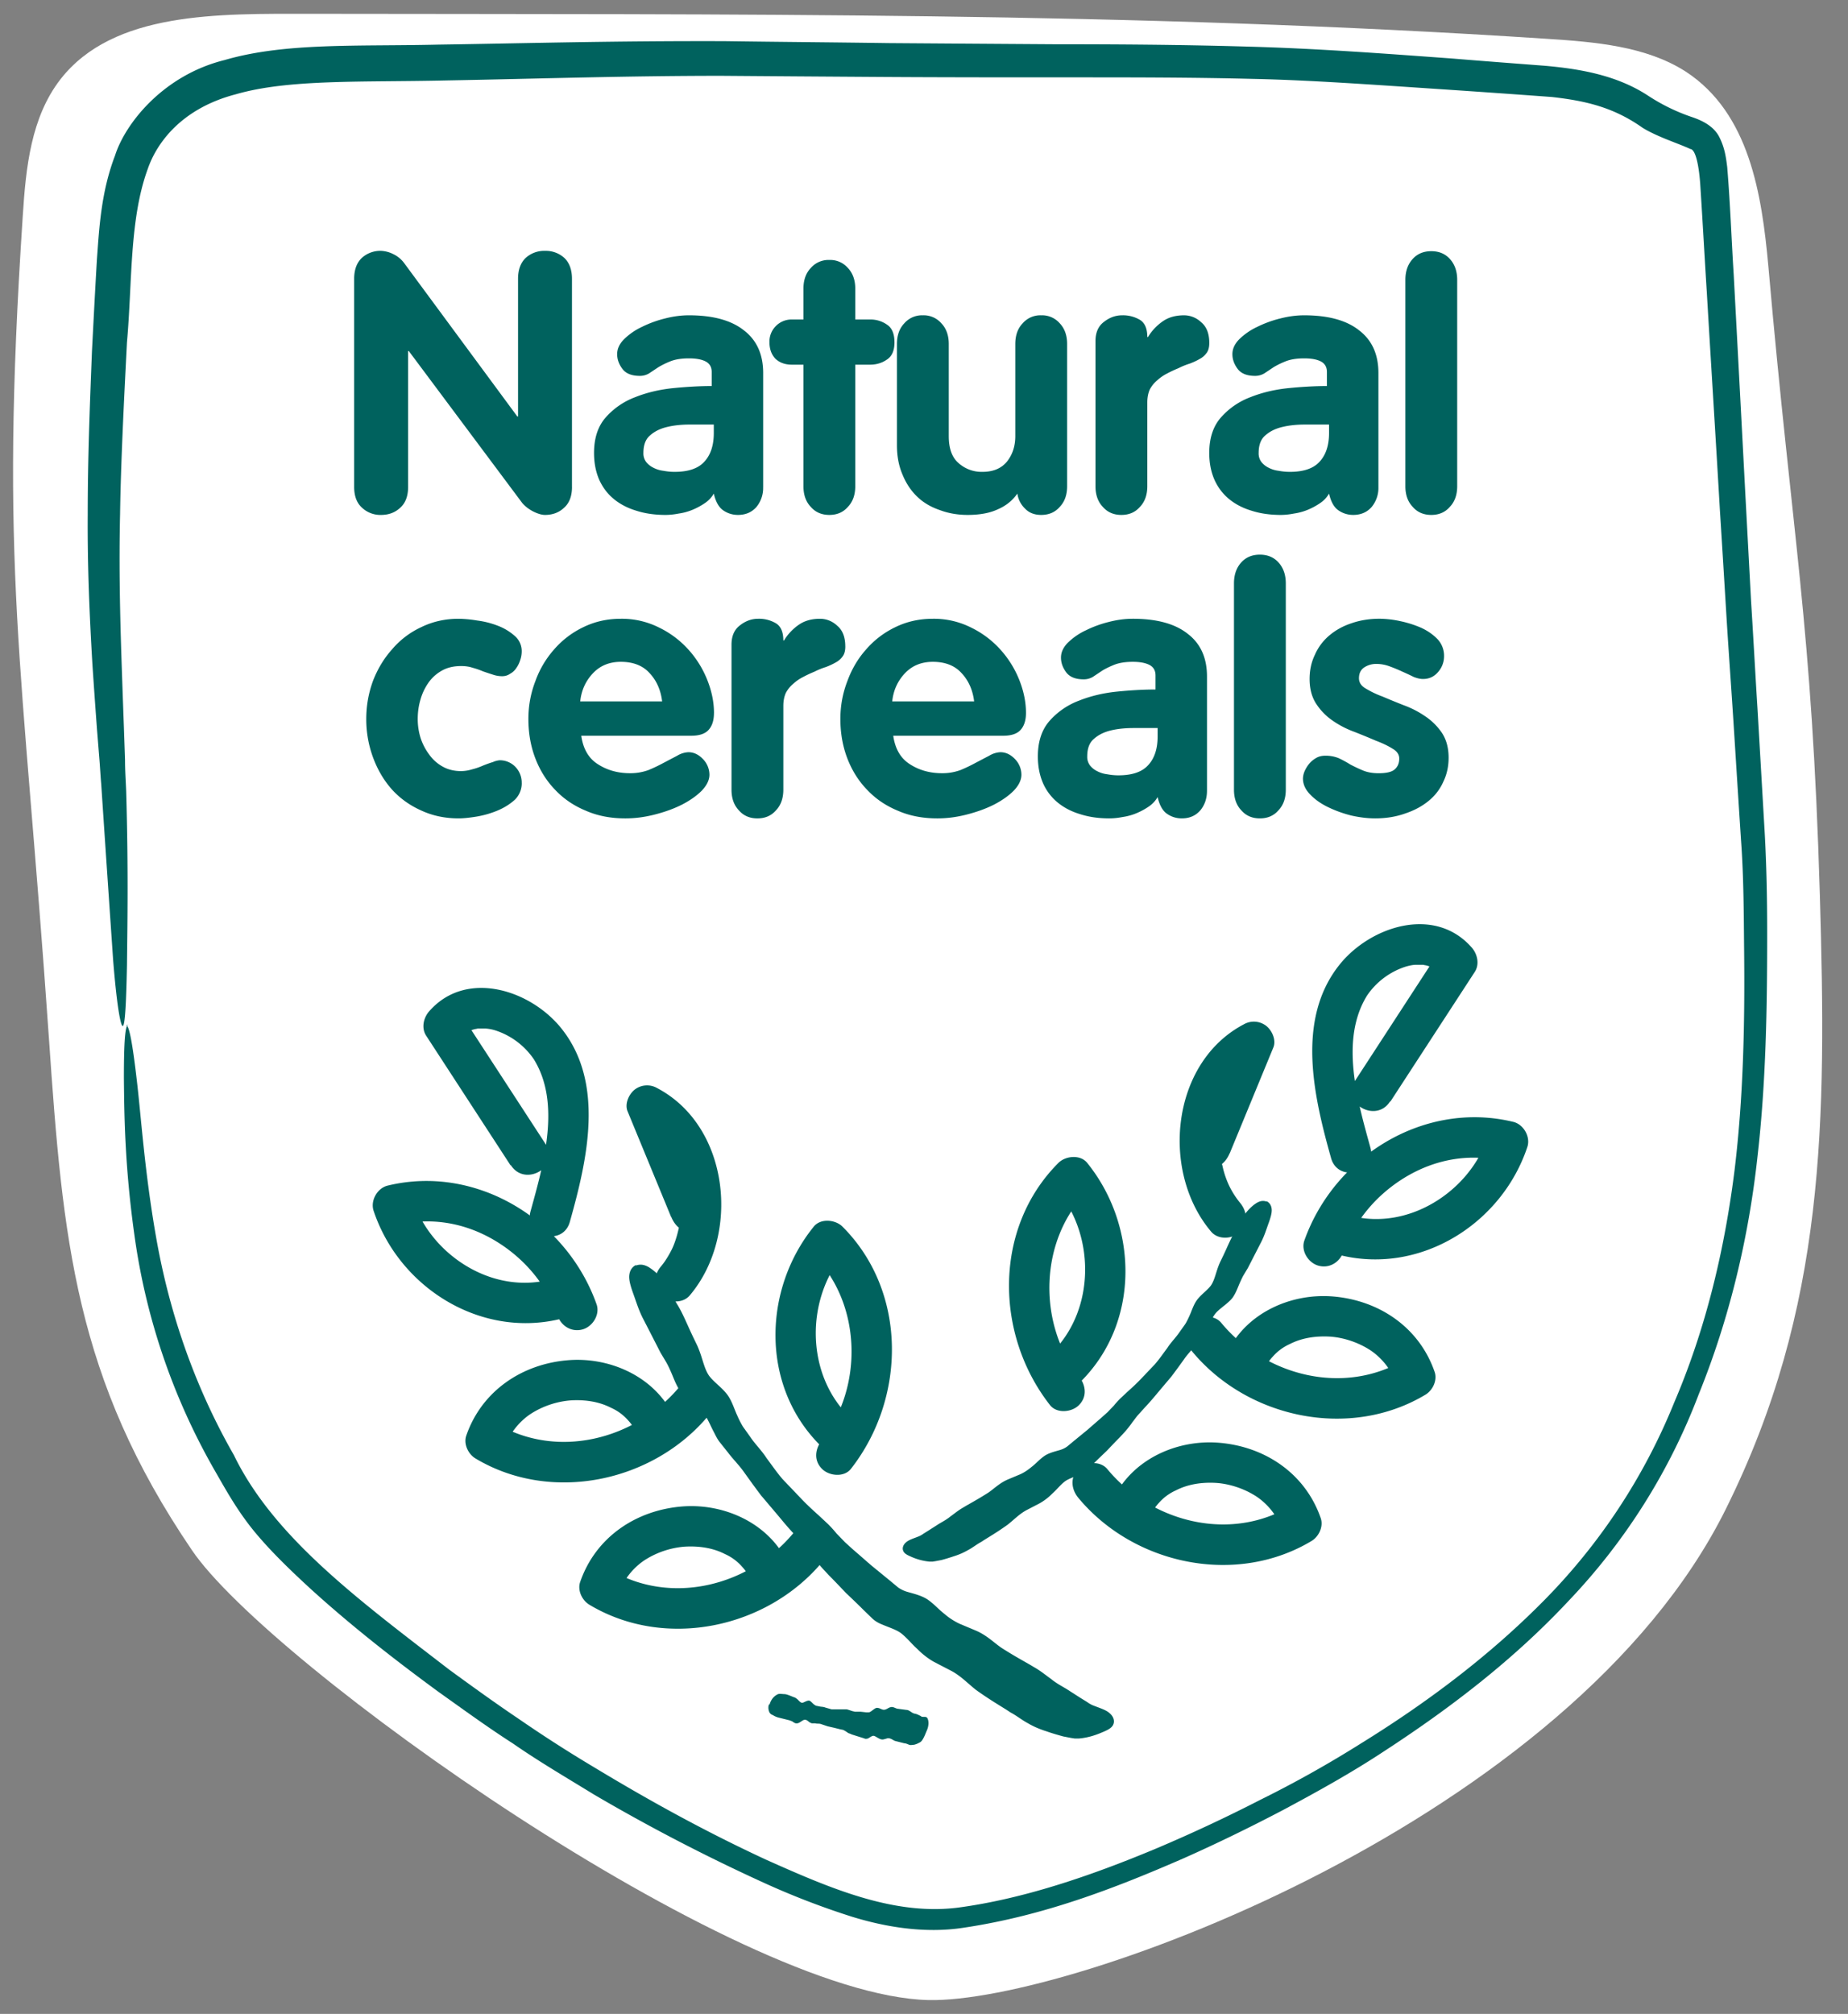 <svg xmlns="http://www.w3.org/2000/svg" width="67" height="73" fill="none"><rect width="100%" height="100%" fill="#808080" stroke="none"/><path fill="#fff" d="M1.774 37.637C.812 23.732-.024 20.702.826 7.817c.111-1.732.293-3.56 1.366-4.943C4.116.403 7.949.5 11.252.5c15.32.027 29.776-.084 44.831.907 1.742.112 3.596.265 5.032 1.187 2.314 1.508 2.76 4.453 2.997 7.05.879 10.024 1.576 12.886 1.868 22.813.237 8.167.223 14.938-3.415 22.254-5.604 11.267-23.753 17.898-28.897 17.787-7.012-.154-23.92-12.188-26.709-16.307-4.237-6.227-4.683-11.253-5.185-18.555Z"/><path fill="#00625E" d="M4.575 37.163c.112 0 .237.712.39 2.038.154 1.313.28 3.267.684 5.585.39 2.261 1.184 5.081 2.83 7.957 1.449 2.988 4.544 5.264 7.806 7.777.822.6 1.672 1.215 2.564 1.815a49.02 49.02 0 0 0 2.677 1.717c1.896 1.145 3.917 2.276 6.231 3.35 2.314 1.034 4.628 2.04 6.97 1.746 2.314-.307 4.74-1.117 7.207-2.15a56.378 56.378 0 0 0 3.763-1.76 40.788 40.788 0 0 0 3.639-2.038c2.37-1.465 4.656-3.169 6.663-5.207a21.878 21.878 0 0 0 4.697-7.148c1.144-2.667 1.827-5.529 2.19-8.419.32-2.639.375-5.291.348-7.958-.014-1.34-.014-2.666-.112-4.007-.084-1.284-.167-2.596-.25-3.909-.084-1.34-.182-2.68-.266-4.007-.083-1.354-.167-2.75-.25-4.048-.154-2.653-.321-5.292-.475-7.902-.083-1.313-.153-2.611-.237-3.896-.041-.614-.153-1.284-.362-1.298-.376-.182-1.185-.433-1.728-.768-1.046-.74-2.05-.977-3.29-1.117a584.169 584.169 0 0 0-3.973-.279c-2.537-.168-4.823-.335-6.858-.377-2.203-.056-4.433-.056-6.678-.056-2.23 0-4.544 0-6.705-.014-2.132-.014-4.098-.028-5.896-.042-3.499 0-6.845.112-9.981.168-3.039.07-5.701-.056-7.625.502-1.98.517-2.872 1.774-3.192 2.709-.67 1.829-.558 4.132-.753 6.282-.111 2.164-.223 4.398-.25 6.241-.043 1.899 0 3.672.055 5.333.028.824.056 1.62.084 2.374l.041 1.187c0 .39.028.781.042 1.144.084 2.918.042 4.9.028 6.31-.028 1.383-.07 2.179-.153 2.193-.084 0-.223-.824-.349-2.402-.111-1.62-.265-3.867-.432-6.38-.028-.307-.042-.628-.07-.95l-.083-1.032c-.056-.754-.112-1.55-.168-2.388-.097-1.661-.18-3.462-.167-5.389 0-1.996.07-3.811.154-5.933.055-1.047.111-2.164.18-3.323.084-1.159.154-2.443.656-3.756.362-1.145 1.728-2.904 3.973-3.462 2.202-.642 4.823-.489 7.764-.559 2.872-.041 6.343-.14 10.385-.125 1.966.028 3.96.042 5.91.07 1.98.014 3.876.028 6.05.042 2.147 0 4.461.013 6.915.083 2.634.07 5.157.266 7.471.433 1.185.098 2.314.182 3.388.265 1.24.112 2.593.335 3.736 1.09a6.938 6.938 0 0 0 1.617.781c.278.098.752.293.961.726.196.391.237.74.28 1.075.11 1.326.153 2.597.236 3.91.14 2.61.279 5.235.418 7.887l.21 3.924c.083 1.312.153 2.624.236 3.95l.237 4.077c.084 1.34.112 2.68.112 4.035 0 2.68-.042 5.375-.348 8.056-.321 2.96-1.018 5.891-2.133 8.642a22.316 22.316 0 0 1-4.712 7.483c-2.007 2.15-4.335 3.923-6.719 5.473-1.185.781-2.425 1.466-3.652 2.122-1.171.614-2.37 1.2-3.597 1.745-2.467 1.075-5.06 2.08-7.96 2.513-1.421.223-2.857-.028-4.042-.391a28.391 28.391 0 0 1-3.317-1.284 67.8 67.8 0 0 1-6.064-3.156c-.976-.6-1.98-1.186-2.927-1.843-.934-.6-1.813-1.242-2.677-1.856-1.7-1.243-3.29-2.5-4.712-3.798-.71-.656-1.393-1.312-1.993-2.038C8.59 54.74 8.186 54 7.753 53.246a23.61 23.61 0 0 1-2.885-8.516c-.349-2.5-.363-4.37-.376-5.654 0-1.271.041-1.941.167-1.941l-.084.028Z"/><path fill="#00625E" d="M20.737 17.65v-7.542c0-.33-.093-.584-.279-.761a.999.999 0 0 0-.698-.254.999.999 0 0 0-.699.254c-.186.177-.279.431-.279.761v4.99h-.025l-4.113-5.574a1.068 1.068 0 0 0-.394-.317 1.093 1.093 0 0 0-.432-.114.999.999 0 0 0-.698.254c-.186.177-.28.431-.28.761v7.541c0 .33.094.58.28.75a.971.971 0 0 0 .698.266c.28 0 .512-.089.699-.267.186-.169.279-.418.279-.749v-4.925h.025l4.114 5.51c.101.118.232.22.393.304.17.085.313.127.432.127.28 0 .512-.089.698-.267.186-.169.28-.418.28-.749Zm5.142-2.26v.304c0 .449-.114.796-.343 1.041-.22.246-.58.369-1.079.369-.135 0-.27-.013-.406-.039a1.042 1.042 0 0 1-.368-.114.75.75 0 0 1-.254-.203.512.512 0 0 1-.102-.33c0-.288.08-.5.241-.635.161-.144.364-.245.61-.304.245-.06.52-.09.825-.09h.876Zm1.79 2.272v-4.139c0-.677-.233-1.193-.698-1.548-.457-.364-1.122-.546-1.994-.546-.279 0-.567.038-.863.114a4.074 4.074 0 0 0-.838.305 2.356 2.356 0 0 0-.647.444c-.17.17-.254.351-.254.546 0 .186.064.364.19.533.127.17.339.254.635.254.119 0 .229-.03.33-.089l.343-.228a3.11 3.11 0 0 1 .444-.216c.178-.068.398-.102.66-.102.263 0 .466.038.61.114.144.077.216.204.216.381v.508c-.432 0-.897.026-1.397.076-.5.051-.96.161-1.383.33a2.68 2.68 0 0 0-1.067.737c-.28.321-.419.749-.419 1.282 0 .364.064.69.19.977.128.28.305.513.534.699.228.186.5.326.812.419.313.101.665.152 1.054.152.152 0 .313-.017.482-.05a2.05 2.05 0 0 0 .508-.14 2.48 2.48 0 0 0 .444-.242c.136-.093.242-.207.318-.342.068.296.182.499.343.609.16.11.338.165.533.165.28 0 .504-.097.673-.292a1.08 1.08 0 0 0 .24-.71Zm4.76-5.256c0-.304-.088-.516-.266-.635a1.042 1.042 0 0 0-.622-.19h-.533v-1.117c0-.313-.09-.563-.267-.75a.848.848 0 0 0-.673-.291.848.848 0 0 0-.673.292c-.177.186-.266.436-.266.749v1.117h-.419a.795.795 0 0 0-.584.241.79.79 0 0 0-.229.584c0 .246.072.445.216.597.153.144.352.216.597.216h.419v4.405c0 .313.089.563.266.749.17.195.394.292.673.292.28 0 .504-.097.673-.292.178-.186.267-.436.267-.749v-4.405h.533c.237 0 .444-.064.622-.19.178-.12.267-.326.267-.623Zm6.26 5.218V12.47c0-.313-.09-.563-.267-.75a.848.848 0 0 0-.673-.291.847.847 0 0 0-.673.292c-.178.186-.266.436-.266.749v3.339c0 .364-.102.672-.305.926-.203.246-.5.369-.889.369a1.25 1.25 0 0 1-.863-.318c-.237-.203-.355-.529-.355-.977v-3.34c0-.312-.09-.562-.267-.748a.848.848 0 0 0-.673-.292.847.847 0 0 0-.673.292c-.178.186-.266.436-.266.749v3.669c0 .398.067.753.203 1.066.127.313.304.58.533.8.22.212.49.372.812.482.313.119.652.178 1.016.178.44 0 .804-.068 1.092-.203.296-.127.533-.317.71-.571a.92.92 0 0 0 .28.546c.144.152.339.228.584.228.28 0 .504-.097.673-.292.178-.186.267-.436.267-.749Zm5.154-5.192c0-.339-.098-.589-.292-.75a.903.903 0 0 0-.622-.253c-.297 0-.546.067-.75.203a1.86 1.86 0 0 0-.558.584h-.025c0-.305-.09-.512-.267-.622a1.206 1.206 0 0 0-.647-.165c-.237 0-.457.08-.66.24-.204.153-.305.386-.305.7v5.255c0 .313.089.563.266.749.17.195.394.292.673.292.28 0 .504-.097.673-.292.178-.186.267-.436.267-.749V14.59c0-.178.03-.335.089-.47.067-.127.156-.237.266-.33.11-.101.233-.186.368-.254.127-.068.263-.131.407-.19.135-.068.27-.123.406-.165.135-.051.254-.106.355-.165a.716.716 0 0 0 .254-.216c.068-.085.102-.208.102-.368Zm4.342 2.958v.304c0 .449-.115.796-.343 1.041-.22.246-.58.369-1.08.369a2.2 2.2 0 0 1-.406-.039 1.042 1.042 0 0 1-.368-.114.749.749 0 0 1-.254-.203.512.512 0 0 1-.101-.33c0-.288.08-.5.241-.635.16-.144.364-.245.61-.304.245-.06.52-.09.825-.09h.876Zm1.79 2.272v-4.139c0-.677-.233-1.193-.699-1.548-.457-.364-1.121-.546-1.993-.546-.28 0-.567.038-.863.114a4.074 4.074 0 0 0-.838.305 2.355 2.355 0 0 0-.647.444c-.17.17-.254.351-.254.546 0 .186.063.364.19.533.127.17.339.254.635.254.118 0 .228-.03.33-.089l.343-.228c.127-.077.275-.149.444-.216.178-.068.398-.102.66-.102.263 0 .466.038.61.114.143.077.215.204.215.381v.508c-.431 0-.897.026-1.396.076-.5.051-.96.161-1.384.33a2.68 2.68 0 0 0-1.066.737c-.28.321-.42.749-.42 1.282 0 .364.064.69.191.977.127.28.305.513.533.699.229.186.5.326.813.419.313.101.664.152 1.054.152.152 0 .313-.017.482-.05.178-.026.347-.073.508-.14a2.48 2.48 0 0 0 .444-.242c.136-.093.241-.207.318-.342.067.296.181.499.342.609.161.11.339.165.533.165.28 0 .504-.097.673-.292a1.08 1.08 0 0 0 .242-.71Zm2.856-.038v-7.477c0-.314-.089-.568-.267-.762-.169-.186-.393-.28-.672-.28-.28 0-.504.094-.673.28-.178.194-.267.448-.267.761v7.478c0 .313.089.563.267.749.169.195.393.292.673.292.279 0 .503-.097.672-.292.178-.186.267-.436.267-.749ZM18.915 28.383a.818.818 0 0 0-.228-.584.78.78 0 0 0-.571-.241.774.774 0 0 0-.241.063 4.65 4.65 0 0 0-.356.127c-.135.06-.27.106-.406.14a1.407 1.407 0 0 1-.394.063c-.254 0-.478-.055-.673-.165a1.478 1.478 0 0 1-.482-.431 2.083 2.083 0 0 1-.317-.61 2.318 2.318 0 0 1-.102-.685c0-.246.034-.483.102-.711a2.03 2.03 0 0 1 .292-.61c.127-.178.287-.321.482-.431.195-.11.427-.165.698-.165.153 0 .292.02.42.063.126.034.249.076.367.127.119.042.233.08.343.114.119.043.237.064.356.064.11 0 .207-.03.292-.09a.62.62 0 0 0 .228-.215c.06-.085.106-.182.14-.292a.958.958 0 0 0 .05-.305.723.723 0 0 0-.253-.558 1.984 1.984 0 0 0-.61-.368 3.134 3.134 0 0 0-.749-.19 4.517 4.517 0 0 0-.673-.064c-.49 0-.943.101-1.358.304a3.085 3.085 0 0 0-1.054.8c-.296.33-.529.715-.698 1.155-.16.44-.241.898-.241 1.372a4 4 0 0 0 .241 1.383c.16.44.385.826.673 1.156.296.33.652.588 1.066.774.415.195.872.292 1.371.292.161 0 .373-.021.635-.063.262-.043.516-.115.762-.216.245-.102.457-.233.635-.394a.831.831 0 0 0 .254-.61Zm5.091-2.958h-2.97c.042-.398.194-.736.457-1.016.262-.28.6-.419 1.015-.419.449 0 .796.136 1.041.407.254.27.407.613.457 1.028Zm1.88.419c0-.39-.081-.787-.242-1.194a3.658 3.658 0 0 0-.685-1.104 3.462 3.462 0 0 0-1.067-.8 3 3 0 0 0-1.384-.317c-.49 0-.943.101-1.358.304a3.256 3.256 0 0 0-1.054.8 3.52 3.52 0 0 0-.685 1.155c-.17.44-.254.898-.254 1.372 0 .516.084.994.254 1.434.169.44.41.821.723 1.143.305.321.673.571 1.105.749.423.186.901.279 1.434.279.347 0 .703-.046 1.067-.14.364-.093.69-.211.977-.355.297-.152.538-.322.724-.508.186-.195.28-.39.28-.584a.818.818 0 0 0-.23-.558c-.16-.17-.338-.254-.532-.254a.859.859 0 0 0-.407.127l-.482.253a5.72 5.72 0 0 1-.559.267 1.902 1.902 0 0 1-.673.114c-.44 0-.829-.11-1.168-.33-.33-.211-.529-.554-.596-1.028h3.986c.288 0 .495-.068.622-.203.136-.144.203-.351.203-.622Zm4.76-2.412c0-.339-.097-.589-.292-.75a.903.903 0 0 0-.622-.253c-.296 0-.546.067-.75.203a1.86 1.86 0 0 0-.558.584H28.4c0-.305-.089-.512-.267-.622a1.206 1.206 0 0 0-.647-.165c-.237 0-.457.08-.66.24-.203.153-.305.386-.305.7v5.255c0 .313.089.563.267.749.169.195.393.292.672.292.28 0 .504-.097.673-.292.178-.186.267-.436.267-.749V25.59c0-.178.03-.334.089-.47.067-.127.156-.237.266-.33.11-.101.233-.186.369-.254a4.5 4.5 0 0 1 .406-.19c.135-.068.27-.123.406-.165.136-.051.254-.106.356-.165a.716.716 0 0 0 .253-.216c.068-.085.102-.208.102-.368Zm4.672 1.993h-2.97c.041-.398.194-.736.456-1.016.263-.28.601-.419 1.016-.419.448 0 .795.136 1.04.407.255.27.407.613.458 1.028Zm1.879.419c0-.39-.08-.787-.241-1.194a3.658 3.658 0 0 0-.686-1.104 3.462 3.462 0 0 0-1.066-.8 3 3 0 0 0-1.384-.317c-.491 0-.944.101-1.359.304a3.256 3.256 0 0 0-1.053.8c-.297.33-.525.715-.686 1.155-.17.44-.254.898-.254 1.372 0 .516.085.994.254 1.434.17.44.41.821.724 1.143.304.321.673.571 1.104.749.424.186.902.279 1.435.279.347 0 .702-.046 1.066-.14.364-.093.69-.211.978-.355.296-.152.537-.322.723-.508.187-.195.28-.39.28-.584a.817.817 0 0 0-.229-.558c-.16-.17-.338-.254-.533-.254a.858.858 0 0 0-.406.127l-.483.253a5.73 5.73 0 0 1-.558.267 1.903 1.903 0 0 1-.673.114c-.44 0-.83-.11-1.168-.33-.33-.211-.529-.554-.597-1.028h3.987c.287 0 .495-.068.622-.203.135-.144.203-.351.203-.622Zm4.773.546v.304c0 .449-.114.796-.343 1.041-.22.246-.58.369-1.079.369-.135 0-.27-.013-.406-.039a1.043 1.043 0 0 1-.368-.114.75.75 0 0 1-.254-.203.512.512 0 0 1-.102-.33c0-.288.08-.5.242-.635.16-.144.364-.245.609-.305.245-.059.52-.088.825-.088h.876Zm1.79 2.272v-4.139c0-.677-.232-1.193-.698-1.548-.457-.364-1.121-.546-1.993-.546-.28 0-.567.038-.863.114a4.074 4.074 0 0 0-.838.305 2.356 2.356 0 0 0-.648.444c-.17.17-.254.351-.254.546 0 .186.064.364.19.533.128.17.34.254.636.254.118 0 .228-.03.33-.089l.342-.228c.127-.077.275-.148.445-.216.177-.068.398-.102.66-.102s.465.038.61.115c.143.076.215.203.215.38v.508c-.432 0-.897.026-1.396.076-.5.051-.961.161-1.384.33a2.68 2.68 0 0 0-1.067.737c-.279.321-.419.749-.419 1.282 0 .364.064.69.19.977a1.9 1.9 0 0 0 .534.699c.229.186.5.326.813.419.313.101.664.152 1.053.152.153 0 .313-.017.483-.05a2.05 2.05 0 0 0 .508-.14 2.48 2.48 0 0 0 .444-.242c.135-.093.241-.207.317-.342.068.296.182.499.343.609.16.11.338.165.533.165.28 0 .504-.097.673-.292.16-.195.241-.432.241-.71Zm2.857-.038v-7.477c0-.314-.09-.568-.267-.762-.17-.186-.394-.28-.673-.28-.28 0-.503.094-.673.28-.177.194-.266.448-.266.761v7.478c0 .313.089.563.266.749.17.195.394.292.673.292.28 0 .504-.097.673-.292.178-.186.267-.436.267-.749Zm5.903-1.155c0-.356-.08-.656-.241-.902a2.223 2.223 0 0 0-.597-.596 3.464 3.464 0 0 0-.787-.407 28.84 28.84 0 0 1-.774-.317 3.435 3.435 0 0 1-.61-.292c-.16-.093-.241-.216-.241-.368 0-.178.063-.309.19-.394a.782.782 0 0 1 .445-.127c.16 0 .321.03.482.09.161.059.313.122.457.19.153.067.288.13.407.19.126.05.24.076.342.076.22 0 .402-.084.546-.254a.86.86 0 0 0 .216-.57.88.88 0 0 0-.228-.61c-.161-.17-.36-.31-.597-.42a3.878 3.878 0 0 0-.75-.24 3.696 3.696 0 0 0-.761-.09c-.372 0-.715.056-1.028.166-.305.101-.572.25-.8.444a1.915 1.915 0 0 0-.52.698c-.127.263-.191.555-.191.876 0 .356.08.656.241.902.161.245.36.448.597.609.245.17.508.305.787.406.28.11.537.216.774.318.246.093.449.19.61.292.16.093.241.211.241.355 0 .17-.055.3-.165.394-.102.093-.296.14-.584.14-.22 0-.41-.034-.571-.102a5.752 5.752 0 0 1-.457-.216 4.019 4.019 0 0 0-.42-.229 1.257 1.257 0 0 0-.482-.088c-.135 0-.25.03-.343.088a.904.904 0 0 0-.253.216 1.155 1.155 0 0 0-.165.28.723.723 0 0 0-.051.24c0 .212.089.407.266.585.17.178.386.33.648.457a4.4 4.4 0 0 0 .85.305c.305.067.589.101.851.101.398 0 .762-.06 1.092-.178.33-.11.613-.262.85-.457.237-.194.415-.427.534-.698.127-.262.19-.55.19-.863ZM23.074 45.847c-.15.065-.237.194-.258.367-.022.173.043.4.14.67.097.259.194.605.377.95.184.356.388.756.615 1.199l.194.324c.064.108.119.227.172.345.108.238.195.519.378.767.194.238.474.41.69.616.215.194.323.475.463.756.076.14.14.291.238.42l.302.379c.194.259.43.486.614.756.194.27.388.54.593.81l.658.777c.194.238.399.475.604.691l.313.346c.097.108.183.238.28.356.086.13.183.249.28.368.097.118.216.237.313.345.216.216.42.432.625.648.216.205.432.41.637.616l.312.302c.108.108.248.184.388.238.28.118.54.194.712.345.194.162.356.367.55.54.183.184.388.346.604.465l.604.313c.355.183.625.475.916.702.572.41 1.025.658 1.24.81.227.118.42.28.647.4.216.129.464.226.669.29.215.076.41.13.603.184l.28.054.141.022h.14c.388-.032.68-.151.884-.238.205-.086.335-.162.378-.291.043-.119 0-.27-.14-.389-.14-.13-.389-.194-.647-.302l-.097-.054-.097-.065-.227-.14-.507-.325c-.183-.108-.366-.205-.55-.356-.183-.13-.388-.302-.625-.432-.205-.13-.625-.346-1.164-.691-.26-.173-.529-.454-.928-.626l-.593-.249a2.385 2.385 0 0 1-.55-.356c-.183-.14-.356-.335-.56-.486-.227-.173-.518-.238-.777-.313a1.13 1.13 0 0 1-.345-.162l-.313-.26-.647-.529c-.215-.183-.43-.378-.647-.561l-.323-.292-.302-.313a4.445 4.445 0 0 0-.302-.335l-.323-.302c-.216-.194-.442-.4-.647-.616l-.68-.712c-.215-.249-.399-.519-.593-.778-.172-.27-.41-.497-.582-.756l-.27-.378a3.455 3.455 0 0 1-.204-.4c-.13-.28-.205-.583-.42-.831-.206-.238-.454-.41-.605-.616-.14-.205-.204-.475-.29-.734a3.696 3.696 0 0 0-.141-.367l-.162-.335c-.205-.432-.366-.842-.571-1.166-.194-.335-.335-.637-.518-.875a1.93 1.93 0 0 0-.517-.464c-.162-.087-.302-.108-.464-.044l.032-.032ZM27.883 61.765a.384.384 0 0 0 0 .27.195.195 0 0 0 .13.13c.053.032.129.075.226.097l.302.075.086.022s.054.022.086.032c.054.033.108.087.184.076.075 0 .161-.086.237-.119.075-.032.13.011.194.065a.337.337 0 0 0 .108.054h.118c.076.022.151 0 .227.032l.226.076.237.054.216.054.108.022s.065.032.097.054l.097.065s.075.021.108.043l.205.065.205.064.097.033s.075 0 .108-.022c.075-.043.14-.097.194-.086.054.01.107.054.172.086.054.032.119.054.173.043.053-.01.118-.032.161-.043.097-.01.184.065.26.097l.344.087c.054 0 .119.032.173.054.054.021.118 0 .172 0a.621.621 0 0 0 .151-.054l.065-.033.032-.021.033-.033c.086-.108.14-.27.183-.367a.699.699 0 0 0 .065-.27c0-.086-.022-.173-.054-.205-.043-.043-.097-.022-.173-.032h-.021l-.022-.022-.065-.032s-.086-.044-.14-.055a.306.306 0 0 1-.15-.064c-.055-.033-.109-.076-.173-.076l-.324-.043c-.075-.01-.161-.087-.259-.054-.053.01-.107.054-.161.075a.184.184 0 0 1-.151 0c-.054-.021-.108-.053-.173-.053-.064 0-.14.075-.205.118-.032.022-.064.044-.097.044h-.097l-.194-.022H31l-.097-.022-.097-.032s-.064-.022-.108-.032h-.55l-.226-.065c-.075-.033-.15-.022-.226-.044l-.108-.021s-.065-.032-.097-.065c-.065-.054-.119-.14-.194-.119-.076.011-.162.076-.216.076-.054 0-.108-.065-.162-.119-.021-.021-.054-.043-.086-.065l-.086-.032c-.108-.043-.205-.086-.291-.097-.097 0-.173-.022-.248 0a.527.527 0 0 0-.195.151.665.665 0 0 0-.118.248l-.01-.043ZM18.503 42.23l-3.052-4.688c-.183-.28-.097-.658.119-.896 1.348-1.523 3.677-.756 4.787.637 1.585 1.987.928 4.784.302 7.009-.259.918-1.682.53-1.423-.389.474-1.717 1.11-3.91.118-5.507a2.685 2.685 0 0 0-1.401-1.048 1.494 1.494 0 0 0-.345-.065h-.227c-.162 0 .043-.021-.108.011a.715.715 0 0 0-.215.065c-.14.054.021-.022-.097.054-.14.076-.194.13-.335.292l.119-.897 3.052 4.687c.517.8-.755 1.544-1.273.745l-.021-.01Z"/><path fill="#00625E" d="m24.335 44.12-1.585-3.845c-.107-.27.054-.616.26-.778a.733.733 0 0 1 .819-.054c2.642 1.393 3.019 5.346 1.175 7.517-.259.302-.776.27-1.046 0-.302-.303-.259-.735 0-1.048.13-.151.27-.367.4-.626.085-.173.172-.422.236-.702.076-.324.087-.41.087-.735v-.432c0-.065 0-.13-.022-.194-.021-.248.022.13-.01-.119-.109-.594-.249-.993-.54-1.469a2.067 2.067 0 0 0-.42-.507 2.206 2.206 0 0 0-.593-.421l1.078-.832 1.585 3.845c.15.367-.162.81-.518.907-.42.119-.755-.14-.905-.519v.011ZM20.207 47.683c-.41-1.166-1.262-2.138-2.33-2.754-1.067-.616-2.274-.81-3.428-.53l.517-.906c.335 1.015 1.057 1.868 1.963 2.408.906.54 1.952.734 2.944.497.927-.216 1.315 1.21.388 1.425-2.89.67-5.801-1.177-6.718-3.941-.118-.368.14-.821.518-.908 3.224-.777 6.49 1.253 7.57 4.31.128.377-.152.81-.518.907-.41.107-.777-.14-.906-.519v.01Z"/><path fill="#fff" d="M30.33 52.715c1.833-2.289 1.693-5.777-.302-7.743-1.65 1.987-1.574 5.076.173 6.815"/><path fill="#00625E" d="M29.803 52.197c1.51-1.933 1.434-4.946-.302-6.695h1.046c-1.326 1.641-1.316 4.244.172 5.777.658.68-.377 1.728-1.045 1.048-2.092-2.15-2.006-5.594-.173-7.862.248-.313.787-.26 1.046 0 2.361 2.365 2.308 6.22.302 8.78-.248.313-.787.259-1.046 0-.313-.313-.248-.735 0-1.048ZM27.323 57.467c-.13-.291-.26-.507-.421-.68a1.79 1.79 0 0 0-.615-.454c-.42-.216-.916-.302-1.466-.27a3.152 3.152 0 0 0-1.445.486c-.41.27-.766.702-.927 1.178l-.335-.832c2.21 1.328 5.068.594 6.664-1.34.259-.301.777-.258 1.046 0 .302.303.259.735 0 1.048-2.016 2.43-5.715 3.208-8.454 1.566-.27-.162-.442-.529-.334-.831.56-1.62 2.027-2.603 3.71-2.733 1.563-.118 3.202.649 3.849 2.128.162.367.108.788-.27 1.015-.312.184-.851.097-1.013-.27l.01-.01ZM23.193 52.165c-.13-.292-.26-.508-.42-.68a1.791 1.791 0 0 0-.616-.454c-.42-.216-.916-.303-1.466-.27a3.152 3.152 0 0 0-1.445.486c-.41.27-.765.702-.927 1.177l-.334-.832c2.21 1.328 5.067.594 6.663-1.339.26-.302.777-.26 1.046 0 .302.303.259.734 0 1.048-2.016 2.43-5.715 3.207-8.453 1.566-.27-.162-.442-.53-.335-.832.561-1.62 2.027-2.603 3.71-2.732 1.563-.119 3.202.648 3.849 2.127.162.367.108.789-.27 1.015-.312.184-.851.098-1.013-.27l.01-.01Z"/><path fill="#fff" d="M34.288 58.137c1.434-1.75 1.305-4.417.68-6.253-.917.572-1.64 2.138-1.694 3.488-.086 1.998 1.003 2.754 1.003 2.754l.011.01Z"/><path fill="#00625E" d="M45.907 43.535c.115.05.181.148.197.28.017.131-.032.304-.106.51-.074.197-.148.46-.287.723l-.468.912-.148.247c-.05.082-.09.173-.131.263-.083.18-.148.395-.288.584-.148.18-.36.312-.525.468-.164.148-.246.362-.353.576-.058.107-.107.222-.18.32l-.23.288c-.148.197-.329.37-.468.576-.148.205-.296.41-.452.616l-.5.592c-.148.18-.304.362-.46.526l-.238.263c-.074.082-.14.181-.214.271-.065.1-.14.19-.213.28-.074.09-.164.18-.238.263-.164.164-.32.329-.476.493-.164.157-.328.313-.484.469l-.238.23a.843.843 0 0 1-.296.18c-.213.091-.41.149-.542.264-.147.123-.27.28-.418.411a2.08 2.08 0 0 1-.46.353l-.46.239c-.27.14-.476.362-.697.534-.435.313-.78.502-.944.617-.173.09-.32.214-.493.304a2.456 2.456 0 0 1-.508.222 7.04 7.04 0 0 1-.46.14l-.214.04-.106.017h-.107a2.109 2.109 0 0 1-.673-.18c-.156-.066-.255-.124-.287-.223-.033-.09 0-.205.106-.296.107-.098.296-.147.493-.23l.074-.04.074-.05.172-.107.386-.247c.14-.082.279-.156.418-.27.14-.1.296-.231.476-.33.156-.098.476-.263.887-.526.197-.131.402-.345.706-.477l.451-.189c.148-.066.28-.156.419-.271.14-.107.27-.255.427-.37.172-.131.394-.18.59-.238a.86.86 0 0 0 .263-.124l.238-.197.493-.403c.164-.14.328-.288.492-.427l.247-.222.23-.239c.073-.09.147-.172.23-.255l.245-.23c.165-.148.337-.304.493-.468l.517-.543c.164-.189.304-.394.452-.592.13-.205.311-.378.443-.575l.205-.288c.057-.09.107-.197.156-.304.098-.214.156-.444.32-.633.156-.18.345-.312.46-.469.106-.156.156-.361.221-.559a2.81 2.81 0 0 1 .107-.28l.123-.254c.156-.329.28-.641.435-.888.148-.255.255-.485.394-.666.14-.172.28-.287.394-.353.123-.066.23-.082.353-.033l-.025-.025ZM50.416 39.919l3.051-4.687c.184-.28.097-.659-.118-.896-1.348-1.523-3.677-.756-4.788.637-1.585 1.987-.927 4.784-.302 7.008.26.918 1.682.53 1.424-.388-.475-1.717-1.11-3.91-.119-5.508a2.684 2.684 0 0 1 1.402-1.047c.15-.044.28-.065.345-.065h.226c.162 0-.043-.022.108.01.076.011.151.033.216.065.14.054-.022-.021.097.054.14.076.194.13.334.292l-.119-.896-3.051 4.687c-.518.799.755 1.544 1.272.745l.022-.011Z"/><path fill="#00625E" d="m44.583 41.809 1.585-3.845c.108-.27-.054-.615-.259-.777a.733.733 0 0 0-.82-.054c-2.641 1.393-3.018 5.345-1.175 7.516.26.302.777.27 1.046 0 .302-.303.26-.734 0-1.048a3.153 3.153 0 0 1-.399-.626 3.31 3.31 0 0 1-.237-.702 2.444 2.444 0 0 1-.086-.734v-.432c0-.065 0-.13.021-.195.022-.248-.021.13.011-.118.108-.594.248-.994.54-1.47.15-.237.204-.301.42-.507.183-.172.302-.27.593-.42l-1.078-.832-1.585 3.844c-.151.367.161.81.517.907.42.12.755-.14.906-.518v.01ZM48.712 45.372c.41-1.166 1.262-2.138 2.33-2.754 1.067-.615 2.274-.81 3.428-.529l-.517-.907c-.335 1.015-1.057 1.868-1.963 2.408-.906.54-1.952.735-2.944.497-.927-.216-1.315 1.21-.388 1.426 2.89.67 5.801-1.177 6.718-3.942.119-.367-.14-.82-.518-.907-3.224-.778-6.49 1.253-7.57 4.309-.128.378.152.81.519.907.41.108.776-.14.905-.518v.01Z"/><path fill="#fff" d="M38.588 50.405c-1.833-2.29-1.693-5.778.302-7.743 1.65 1.987 1.574 5.075-.172 6.814"/><path fill="#00625E" d="M39.116 49.887c-1.51-1.934-1.434-4.947.302-6.696h-1.046c1.326 1.642 1.315 4.244-.173 5.778-.657.68.378 1.728 1.046 1.047 2.092-2.149 2.006-5.594.173-7.862-.248-.313-.787-.259-1.046 0-2.361 2.365-2.308 6.22-.302 8.78.248.313.787.26 1.046 0 .313-.313.248-.734 0-1.047ZM41.596 55.157c.13-.292.26-.508.42-.68a1.79 1.79 0 0 1 .616-.454c.42-.216.916-.303 1.466-.27.464.032.992.194 1.445.486.41.27.765.702.927 1.177l.334-.832c-2.21 1.329-5.067.594-6.663-1.339-.259-.302-.777-.259-1.046 0-.302.303-.259.735 0 1.048 2.016 2.43 5.715 3.207 8.453 1.566.27-.162.442-.53.335-.832-.561-1.62-2.027-2.602-3.71-2.732-1.563-.119-3.202.648-3.849 2.127-.162.368-.108.789.27 1.016.312.183.852.097 1.013-.27l-.01-.011ZM45.726 49.854c.13-.291.259-.508.42-.68a1.79 1.79 0 0 1 .615-.454c.42-.216.916-.302 1.466-.27.464.032.992.194 1.445.486.41.27.766.702.928 1.177l.334-.831c-2.21 1.328-5.068.594-6.664-1.34-.259-.302-.776-.259-1.046 0-.302.303-.258.735 0 1.048 2.017 2.43 5.715 3.207 8.454 1.566.27-.162.442-.53.334-.831-.56-1.62-2.027-2.603-3.71-2.733-1.563-.119-3.202.648-3.849 2.128-.161.367-.107.788.27 1.015.313.183.852.097 1.014-.27l-.011-.011Z"/></svg>